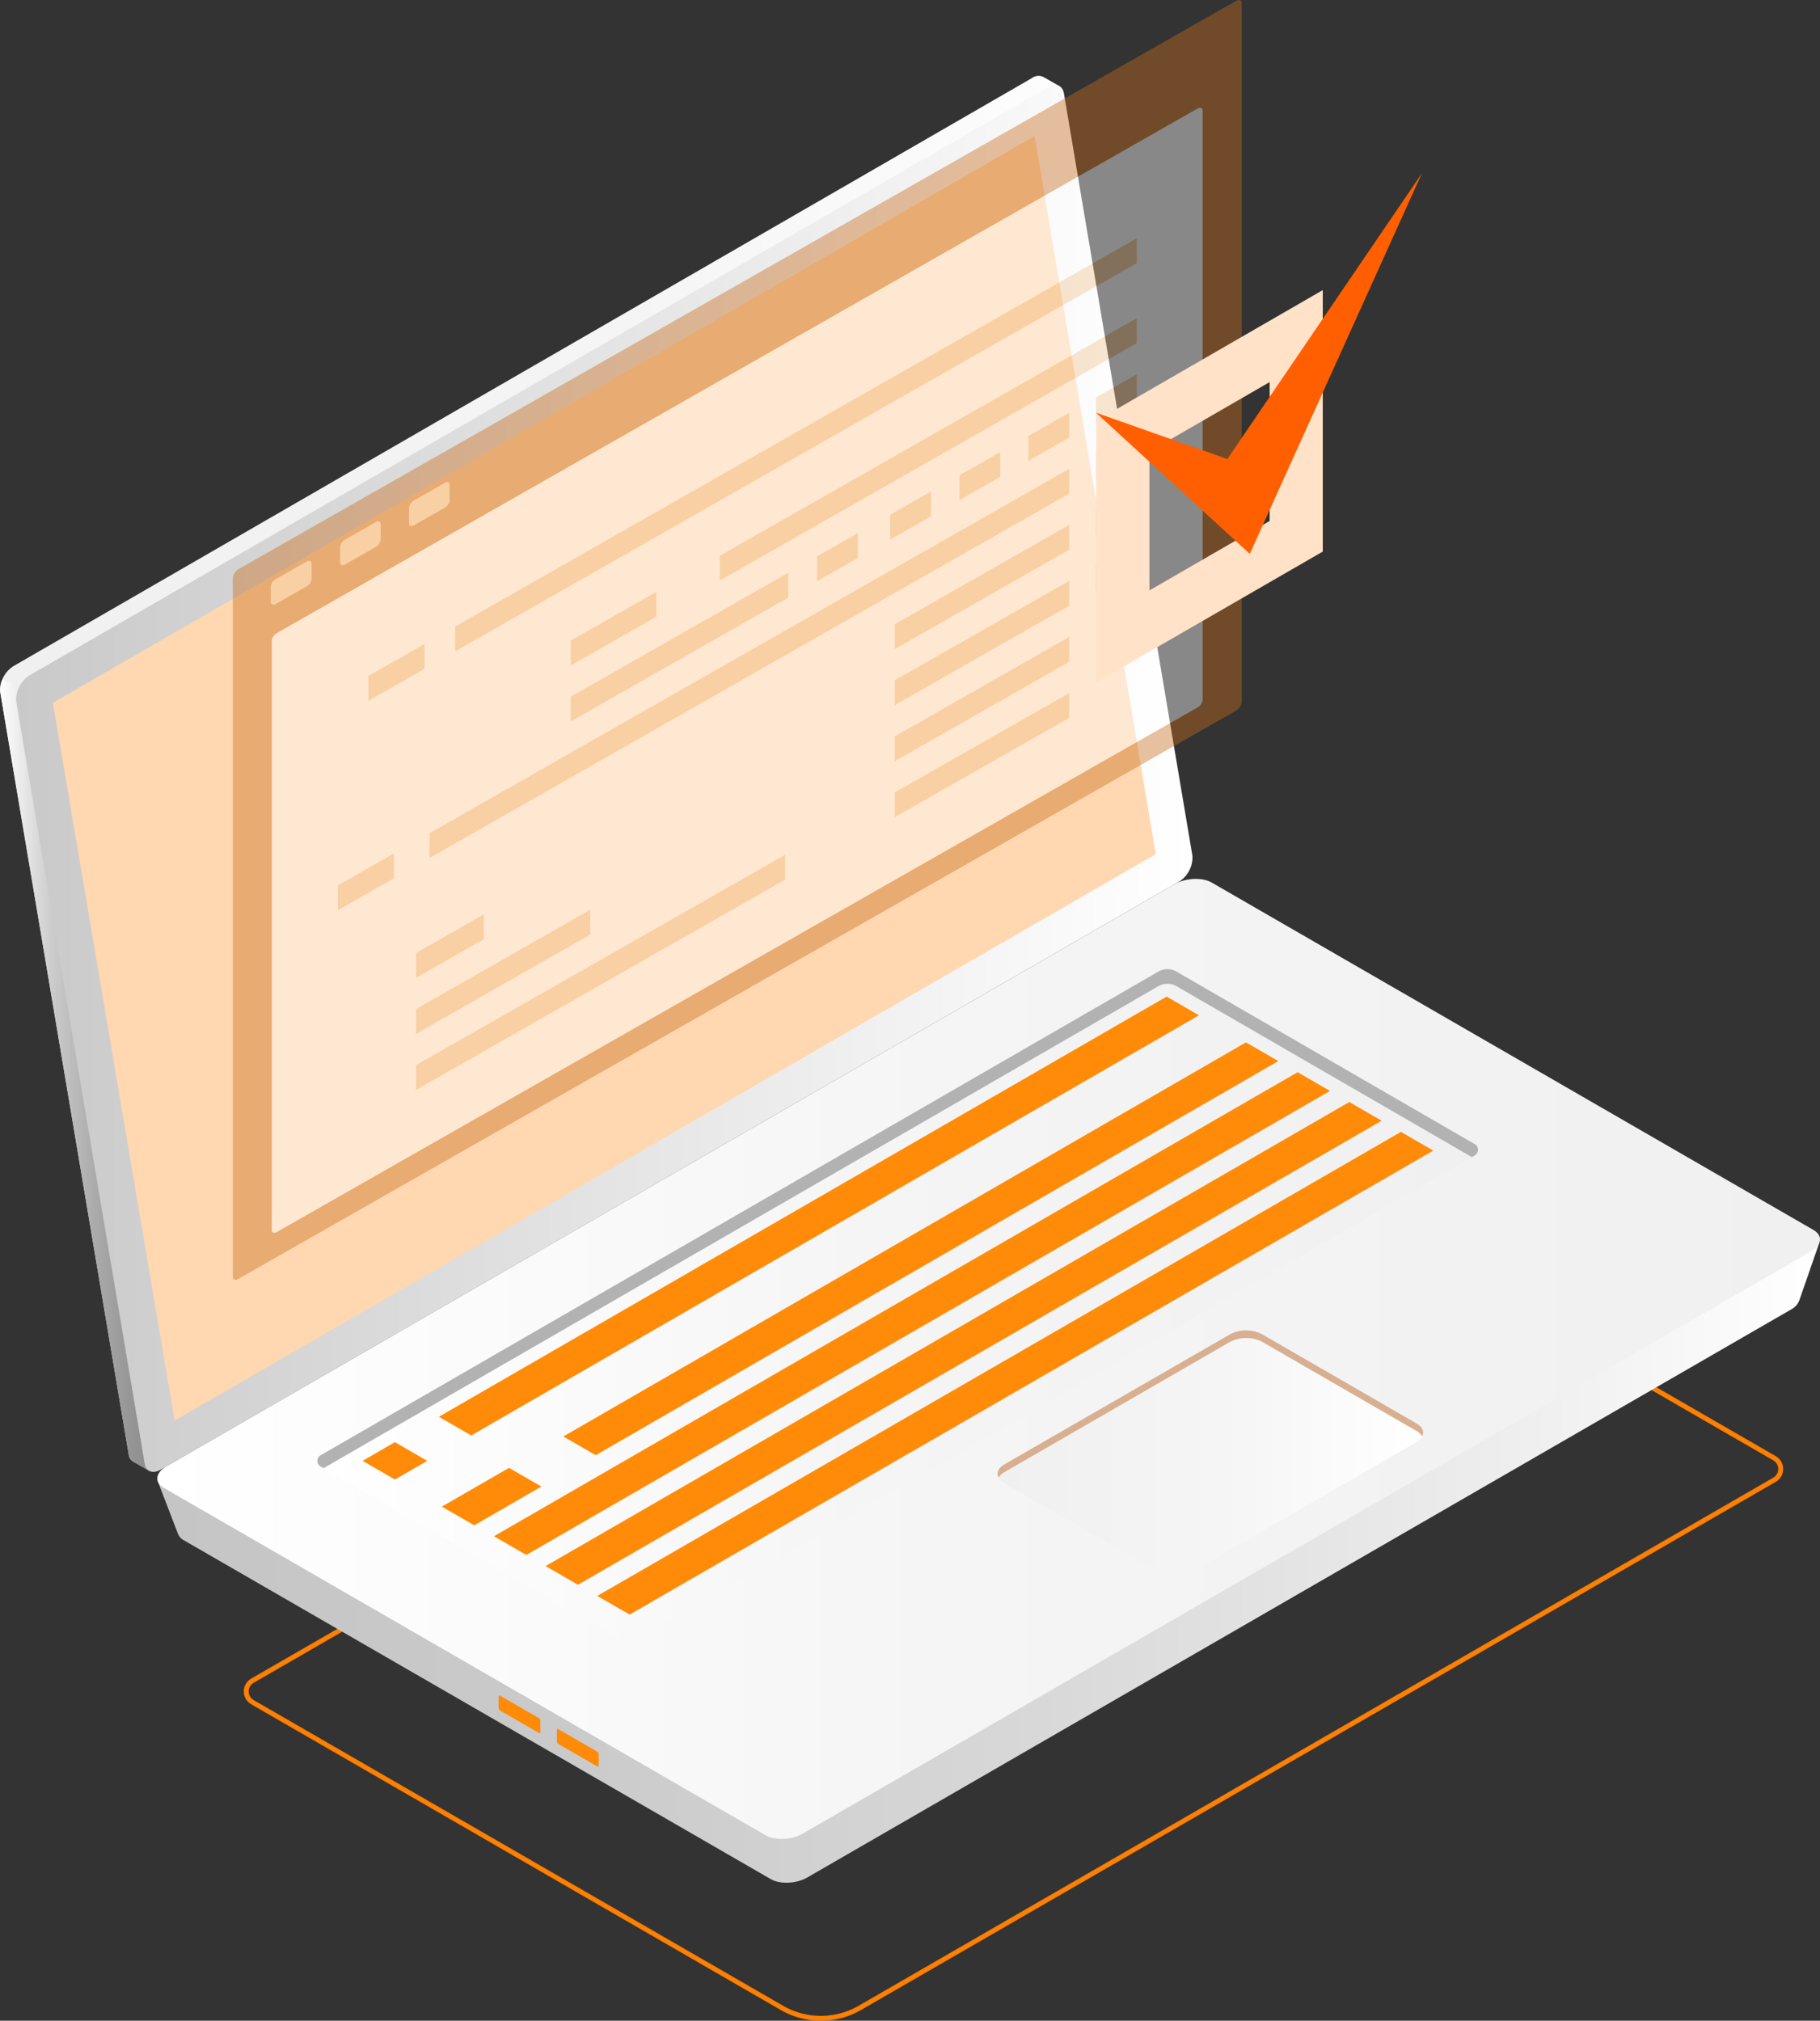 <svg id="f5cb1741-b116-4859-86e3-8a4408f95b90" data-name="Camada 1" xmlns="http://www.w3.org/2000/svg" xmlns:xlink="http://www.w3.org/1999/xlink" width="391.32" height="434.46" viewBox="0 0 391.32 434.46"><rect x="0" y="0" width="391.32" height="434.46" fill="#333333" stroke="none"/><defs><linearGradient id="ea8fbddb-a645-44ac-ad66-70867cbb0328" x1="-5461.65" y1="181.9" x2="-5208.66" y2="181.9" gradientTransform="translate(5543.38)" gradientUnits="userSpaceOnUse"><stop offset="0" stop-color="#f0f0f0"/><stop offset="0.53" stop-color="#f5f5f5"/><stop offset="1" stop-color="#fff"/></linearGradient><linearGradient id="bd888b10-73c5-4b15-8093-c9c97644241d" x1="4316.97" y1="246.78" x2="4360.41" y2="246.78" gradientTransform="matrix(-1, 0, 0, 1, 4442.14, 0)" gradientUnits="userSpaceOnUse"><stop offset="0" stop-color="#818181"/><stop offset="0.16" stop-color="#868686"/><stop offset="0.34" stop-color="#949494"/><stop offset="0.54" stop-color="#acacac"/><stop offset="0.75" stop-color="#cdcdcd"/><stop offset="0.96" stop-color="#f7f7f7"/><stop offset="1" stop-color="#fff"/></linearGradient><linearGradient id="b03d424e-db3d-460a-953e-fcd12492dc43" x1="4103.98" y1="183" x2="4356.98" y2="183" gradientTransform="matrix(-1, 0, 0, 1, 4442.14, 0)" gradientUnits="userSpaceOnUse"><stop offset="0" stop-color="#fff"/><stop offset="1" stop-color="#c9c9c9"/></linearGradient><linearGradient id="b1b9ae3f-b53d-49f3-bad1-98f8ff1c148f" x1="-5427.75" y1="319.71" x2="-5070.45" y2="319.71" gradientTransform="translate(5543.38)" gradientUnits="userSpaceOnUse"><stop offset="0" stop-color="#c5c5c5"/><stop offset="0.24" stop-color="#cacaca"/><stop offset="0.53" stop-color="#d8d8d8"/><stop offset="0.84" stop-color="#f0f0f0"/><stop offset="1" stop-color="#fff"/></linearGradient><linearGradient id="f1e90d55-3164-438d-bc07-5115f15cc579" x1="3969.09" y1="307.8" x2="4326.59" y2="307.8" gradientTransform="matrix(-1, 0, 0, 1, 4442.14, 0)" xlink:href="#ea8fbddb-a645-44ac-ad66-70867cbb0328"/><linearGradient id="bc7f0678-a8bd-494f-9a23-400062b857c3" x1="4042.62" y1="296.25" x2="4292.17" y2="296.25" gradientTransform="matrix(-1, 0, 0, 1, 4442.14, 0)" xlink:href="#ea8fbddb-a645-44ac-ad66-70867cbb0328"/><linearGradient id="b8d5d8ba-490d-444c-b40e-0071ba0ebcd4" x1="-5247.16" y1="328.1" x2="-5155.65" y2="328.1" xlink:href="#ea8fbddb-a645-44ac-ad66-70867cbb0328"/></defs><path d="M249.6,447.79,135.75,382.06a3.19,3.19,0,0,1,0-5.53L340.8,258.15a.49.49,0,0,1,.52,0l122.22,70.56a3.19,3.19,0,0,1,0,5.52L266.85,447.79a17.26,17.26,0,0,1-17.25,0ZM136.27,377.44a2.14,2.14,0,0,0,0,3.71l113.86,65.74a16.25,16.25,0,0,0,16.19,0L463,333.33a2.15,2.15,0,0,0,0-3.72l-122-70.41Z" transform="translate(-81.73 -15.63)" fill="#ff7f00"/><path d="M334.68,197.63,307.27,35.06l2.21-.93-3.31-1.9v0a2.37,2.37,0,0,0-2.55.18l-219,126.44a6.17,6.17,0,0,0-2.84,5.56L109.4,328.3a2,2,0,0,0,1.15,1.67h0l3.24,1.87.55-3-.18.05L331.83,203.2A6.2,6.2,0,0,0,334.68,197.63Z" transform="translate(-81.73 -15.63)" fill="url(#ea8fbddb-a645-44ac-ad66-70867cbb0328)"/><path d="M85.84,163.31l-3.6-1.59a5,5,0,0,0-.46,2.71L109.4,328.3a2,2,0,0,0,1.15,1.67h0l3.24,1.87.55-3-.18.05,11-6.36Z" transform="translate(-81.73 -15.63)" fill="url(#bd888b10-73c5-4b15-8093-c9c97644241d)"/><path d="M335.27,205.17l-219,126.44c-1.69,1-3.14.41-3.44-1.34L85.21,166.4a6.2,6.2,0,0,1,2.85-5.56l219-126.44c1.69-1,3.14-.41,3.43,1.34L338.11,199.6A6.17,6.17,0,0,1,335.27,205.17Z" transform="translate(-81.73 -15.63)" fill="url(#b03d424e-db3d-460a-953e-fcd12492dc43)"/><polygon points="222.46 29.23 11.36 151.1 37.54 305.43 248.5 183.64 222.46 29.23" fill="#ffd7b0"/><path d="M472.93,282.75,461,289,341.14,219.8c-2-1.16-5.51-1-7.82.32L126.62,339.46c-2-1.11-11-5.44-11-5.44L120,345.41h0a2.61,2.61,0,0,0,1.22,1.36l126.22,72.87c2,1.16,5.51,1,7.82-.32L466.8,297.19a3.79,3.79,0,0,0,1.77-1.89h0Z" transform="translate(-81.73 -15.63)" fill="url(#b1b9ae3f-b53d-49f3-bad1-98f8ff1c148f)"/><path d="M471.09,284.71,254.31,409.87c-2.37,1.37-6,1.52-8,.33L116.94,335.52c-2.06-1.19-1.8-3.26.57-4.63L334.29,205.73c2.37-1.37,6-1.52,8-.33l129.36,74.68C473.72,281.27,473.46,283.34,471.09,284.71Z" transform="translate(-81.73 -15.63)" fill="url(#f1e90d55-3164-438d-bc07-5115f15cc579)"/><path d="M188.93,382.8v-2.38c0-.23.13-.33.3-.23l8.39,4.84a.71.71,0,0,1,.3.58V388c0,.22-.13.33-.3.23l-8.39-4.84A.73.73,0,0,1,188.93,382.8Z" transform="translate(-81.73 -15.63)" fill="#ff8b08"/><path d="M201.47,390v-2.37c0-.23.13-.33.3-.23l8.39,4.84a.74.74,0,0,1,.3.58v2.38c0,.22-.14.33-.3.23l-8.39-4.84A.73.73,0,0,1,201.47,390Z" transform="translate(-81.73 -15.63)" fill="#ff8b08"/><path d="M150.66,328.52l180.14-104a3.85,3.85,0,0,1,3.88,0l64.15,37.11a1.39,1.39,0,0,1,0,2.4L218.77,368a3.83,3.83,0,0,1-3.87,0l-64.24-37.06A1.39,1.39,0,0,1,150.66,328.52Z" transform="translate(-81.73 -15.63)" fill="url(#bc7f0678-a8bd-494f-9a23-400062b857c3)"/><path d="M150.66,330.92l.65.37L330.8,227.66a3.87,3.87,0,0,1,3.88,0l63.5,36.74.65-.37a1.39,1.39,0,0,0,0-2.4l-64.15-37.11a3.85,3.85,0,0,0-3.88,0l-180.14,104A1.39,1.39,0,0,0,150.66,330.92Z" transform="translate(-81.73 -15.63)" fill="#b2b2b2"/><polygon points="257.79 218.29 101.32 308.63 94.36 304.61 250.84 214.27 257.79 218.29" fill="#ff8b08"/><polygon points="274.85 228.13 128.08 312.87 121.12 308.85 267.89 224.12 274.85 228.13" fill="#ff8b08"/><polygon points="285.96 234.55 113.16 334.32 106.2 330.3 279 230.53 285.96 234.55" fill="#ff8b08"/><polygon points="297.07 240.96 124.27 340.73 117.31 336.71 290.11 236.94 297.07 240.96" fill="#ff8b08"/><polygon points="308.18 247.38 135.38 347.14 128.42 343.13 301.22 243.36 308.18 247.38" fill="#ff8b08"/><polygon points="91.86 314.09 84.91 318.1 77.95 314.09 84.91 310.07 91.86 314.09" fill="#ff8b08"/><polygon points="116.4 319.61 101.96 327.95 95 323.93 109.44 315.6 116.4 319.61" fill="#ff8b08"/><path d="M337.74,353.69l48.57-28c1.9-1.1,1.9-2.88,0-4L353.1,302.5a7.58,7.58,0,0,0-6.88,0l-48.57,28c-1.9,1.1-1.9,2.88,0,4l33.21,19.18A7.58,7.58,0,0,0,337.74,353.69Z" transform="translate(-81.73 -15.63)" fill="url(#b8d5d8ba-490d-444c-b40e-0071ba0ebcd4)"/><path d="M297.65,332.17l48.57-28.05a7.65,7.65,0,0,1,6.88,0l33.21,19.18a3,3,0,0,1,1.19,1.17c.51-1,.12-2-1.19-2.79L353.1,302.5a7.58,7.58,0,0,0-6.88,0l-48.57,28c-1.31.76-1.7,1.84-1.2,2.8A3,3,0,0,1,297.65,332.17Z" transform="translate(-81.73 -15.63)" fill="#d8af91"/><g opacity="0.5"><g opacity="0.83"><path d="M133,290.58,347.49,168.43a2.48,2.48,0,0,0,1.22-1.91V16.34c0-.67-.54-.91-1.22-.52L133,138a2.5,2.5,0,0,0-1.21,1.91V290.06C131.81,290.73,132.35,291,133,290.58Z" transform="translate(-81.73 -15.63)" fill="#c76b19"/><path d="M141.23,280.53l198-112.8a2.19,2.19,0,0,0,1.08-1.68V39.42c0-.59-.48-.8-1.08-.46l-198,112.8a2.21,2.21,0,0,0-1.07,1.68V280.07C140.16,280.66,140.64,280.87,141.23,280.53Z" transform="translate(-81.73 -15.63)" fill="#fff"/><polygon points="97.86 140.06 244.41 56.59 244.41 51.23 97.86 134.7 97.86 140.06" fill="#efc492"/><polygon points="154.76 124.84 244.41 73.77 244.41 68.42 154.76 119.48 154.76 124.84" fill="#efc492"/><polygon points="235.63 90.83 244.41 85.82 244.41 80.47 235.63 85.47 235.63 90.83" fill="#efc492"/><polygon points="221.1 99.1 229.89 94.09 229.89 88.74 221.1 93.74 221.1 99.1" fill="#efc492"/><polygon points="192.39 139.56 229.89 118.2 229.89 112.84 192.39 134.2 192.39 139.56" fill="#efc492"/><polygon points="192.39 151.61 229.89 130.25 229.89 124.89 192.39 146.25 192.39 151.61" fill="#efc492"/><polygon points="89.43 210.25 104.02 201.94 104.02 196.58 89.43 204.9 89.43 210.25" fill="#efc492"/><polygon points="192.39 163.66 229.89 142.3 229.89 136.94 192.39 158.31 192.39 163.66" fill="#efc492"/><polygon points="89.43 222.31 126.93 200.94 126.93 195.59 89.43 216.95 89.43 222.31" fill="#efc492"/><polygon points="192.39 175.71 229.89 154.35 229.89 149 192.39 170.36 192.39 175.71" fill="#efc492"/><polygon points="89.43 234.36 168.83 189.13 168.83 183.77 89.43 229 89.43 234.36" fill="#efc492"/><polygon points="206.29 107.54 215.07 102.53 215.07 97.18 206.29 102.18 206.29 107.54" fill="#efc492"/><polygon points="191.39 116.02 200.18 111.02 200.18 105.66 191.39 110.66 191.39 116.02" fill="#efc492"/><path d="M170.72,128.58l6.68-3.8a2.16,2.16,0,0,0,1-1.66v-3.24c0-.58-.47-.79-1-.45l-6.68,3.8a2.16,2.16,0,0,0-1.05,1.65v3.25C169.67,128.71,170.14,128.91,170.72,128.58Z" transform="translate(-81.73 -15.63)" fill="#efc492"/><path d="M155.9,137l6.68-3.8a2.16,2.16,0,0,0,1-1.66v-3.24c0-.58-.47-.79-1-.45l-6.68,3.8a2.16,2.16,0,0,0-1.05,1.65v3.25C154.85,137.15,155.32,137.35,155.9,137Z" transform="translate(-81.73 -15.63)" fill="#efc492"/><path d="M141,145.5l6.67-3.8a2.15,2.15,0,0,0,1.06-1.65V136.8c0-.58-.47-.78-1.06-.45l-6.67,3.8a2.17,2.17,0,0,0-1.06,1.66v3.24C140,145.63,140.43,145.84,141,145.5Z" transform="translate(-81.73 -15.63)" fill="#efc492"/><polygon points="175.68 124.97 184.47 119.97 184.47 114.61 175.68 119.61 175.68 124.97" fill="#efc492"/><polygon points="122.69 155.15 169.5 128.49 169.5 123.13 122.69 149.8 122.69 155.15" fill="#efc492"/><polygon points="235.63 102.88 244.41 97.87 244.41 92.52 235.63 97.52 235.63 102.88" fill="#efc492"/><polygon points="92.35 184.48 229.89 106.14 229.89 100.79 92.35 179.13 92.35 184.48" fill="#efc492"/><polygon points="235.63 114.93 244.41 109.93 244.41 104.57 235.63 109.58 235.63 114.93" fill="#efc492"/><polygon points="235.63 126.98 244.41 121.98 244.41 116.62 235.63 121.63 235.63 126.98" fill="#efc492"/><polygon points="122.69 143.1 141.13 132.6 141.13 127.24 122.69 137.75 122.69 143.1" fill="#efc492"/><polygon points="79.2 150.69 91.29 143.8 91.29 138.44 79.2 145.33 79.2 150.69" fill="#efc492"/><polygon points="72.65 195.71 84.73 188.82 84.73 183.47 72.65 190.35 72.65 195.71" fill="#efc492"/></g></g><path d="M354.72,97.78v29.86l-25.85,14.93V112.71l25.85-14.93M366.14,78l-48.69,28.11v56.22l48.69-28.11V78Z" transform="translate(-81.73 -15.63)" fill="#ffe2c7"/><polygon points="235.64 88.73 268.72 119.08 305.72 37.26 263.89 98.69 235.64 88.73" fill="#ff5f00"/></svg>